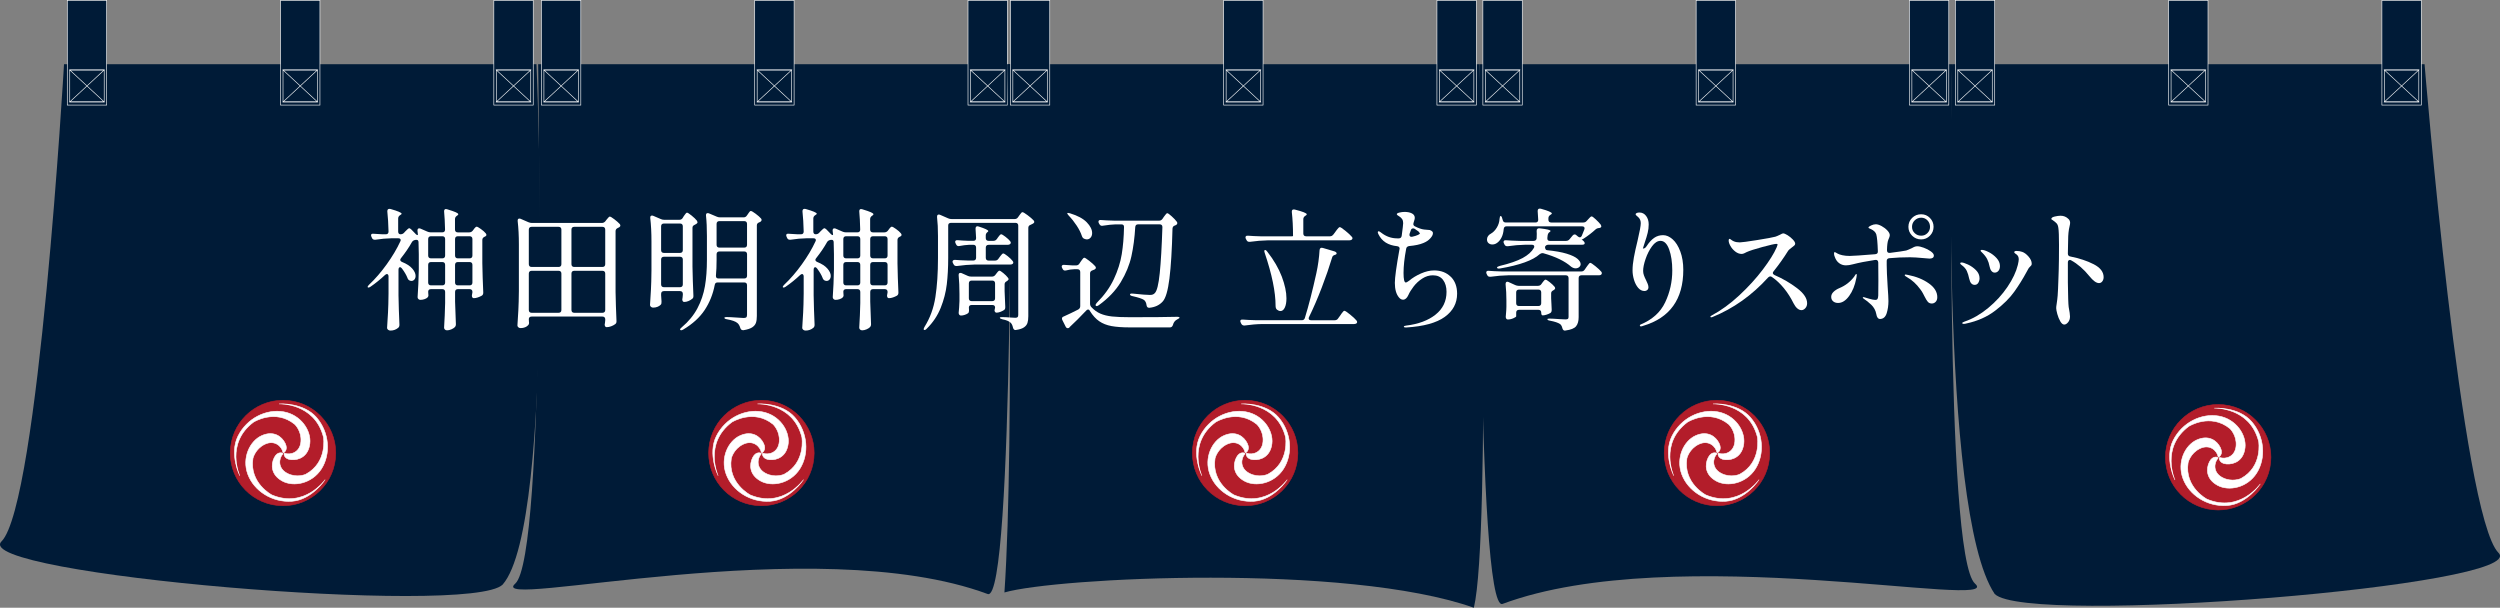 <?xml version="1.0" encoding="UTF-8"?>
<svg id="_レイヤー_2" data-name="レイヤー 2" xmlns="http://www.w3.org/2000/svg" viewBox="0 0 998.55 242.74">
  <rect x="0" y="0" width="998.55" height="242.74" fill="#808080" stroke="none"/>
  <defs>
    <style>
      .cls-1, .cls-2 {
        fill: #001b37;
      }

      .cls-3 {
        fill: #b31d2a;
        stroke: #b31d2a;
      }

      .cls-3, .cls-4 {
        stroke-width: .23px;
      }

      .cls-4, .cls-5 {
        fill: #fff;
      }

      .cls-4, .cls-2, .cls-6 {
        stroke: #fff;
      }

      .cls-2 {
        stroke-width: .24px;
      }

      .cls-6 {
        fill: none;
        stroke-width: .24px;
      }
    </style>
  </defs>
  <g id="_レイヤー_3" data-name="レイヤー 3">
    <g>
      <g>
        <path class="cls-1" d="M600.15,241.21c-10.62,3.95-9.17-215.58-9.17-215.58h188.72s-3.28,196.55,9.17,207.49c12.45,10.93-119.85-17.5-188.72,8.09Z"/>
        <g>
          <rect class="cls-2" x="762.66" y=".12" width="15.73" height="41.85"/>
          <rect class="cls-6" x="763.64" y="27.95" width="13.76" height="12.76"/>
          <polygon class="cls-6" points="777.4 40.71 763.64 40.71 777.4 27.95 763.64 27.95 777.4 40.71"/>
        </g>
        <g>
          <rect class="cls-2" x="592.29" y=".12" width="15.73" height="41.85"/>
          <rect class="cls-6" x="593.27" y="27.95" width="13.76" height="12.76"/>
          <polygon class="cls-6" points="593.27 40.71 607.03 40.71 593.27 27.95 607.03 27.95 593.27 40.71"/>
        </g>
        <g>
          <rect class="cls-2" x="677.47" y=".12" width="15.73" height="41.85"/>
          <rect class="cls-6" x="678.46" y="27.95" width="13.76" height="12.76"/>
          <polygon class="cls-6" points="692.22 40.71 678.46 40.71 692.22 27.95 678.46 27.95 692.22 40.71"/>
        </g>
      </g>
      <g>
        <path class="cls-1" d="M394.5,237.26c10.62,3.95,9.17-211.62,9.17-211.62h-188.72s3.28,196.55-9.17,207.49c-12.45,10.93,119.85-21.46,188.72,4.13Z"/>
        <g>
          <rect class="cls-2" x="216.26" y=".12" width="15.73" height="41.85"/>
          <rect class="cls-6" x="217.25" y="27.95" width="13.76" height="12.76"/>
          <polygon class="cls-6" points="217.25 40.71 231.01 40.71 217.25 27.95 231.01 27.95 217.25 40.71"/>
        </g>
        <g>
          <rect class="cls-2" x="386.64" y=".12" width="15.73" height="41.85"/>
          <rect class="cls-6" x="387.62" y="27.95" width="13.76" height="12.76"/>
          <polygon class="cls-6" points="401.38 40.71 387.62 40.71 401.38 27.95 387.62 27.95 401.38 40.71"/>
        </g>
        <g>
          <rect class="cls-2" x="301.45" y=".12" width="15.73" height="41.85"/>
          <rect class="cls-6" x="302.43" y="27.95" width="13.76" height="12.76"/>
          <polygon class="cls-6" points="302.43 40.71 316.19 40.71 302.43 27.95 316.19 27.95 302.43 40.71"/>
        </g>
      </g>
      <g>
        <path class="cls-1" d="M401.19,236.64c4.22-61.68,1.07-211,1.07-211h188.72s4.59,188.52-2.29,217.1c-50.69-17.91-166.99-12.05-187.5-6.1Z"/>
        <g>
          <rect class="cls-2" x="573.94" y=".12" width="15.73" height="41.85"/>
          <rect class="cls-6" x="574.93" y="27.95" width="13.76" height="12.76"/>
          <polygon class="cls-6" points="588.69 40.71 574.93 40.71 588.69 27.95 574.93 27.95 588.69 40.71"/>
        </g>
        <g>
          <rect class="cls-2" x="403.57" y=".12" width="15.73" height="41.85"/>
          <rect class="cls-6" x="404.55" y="27.95" width="13.76" height="12.76"/>
          <polygon class="cls-6" points="404.55 40.71 418.31 40.71 404.55 27.95 418.31 27.95 404.55 40.71"/>
        </g>
        <g>
          <rect class="cls-2" x="488.76" y=".12" width="15.73" height="41.85"/>
          <rect class="cls-6" x="489.74" y="27.95" width="13.76" height="12.76"/>
          <polygon class="cls-6" points="503.5 40.71 489.74 40.71 503.5 27.95 489.74 27.95 503.5 40.71"/>
        </g>
      </g>
      <g>
        <path class="cls-1" d="M796.73,237.26c-22.53-33.52-17.03-211.62-17.03-211.62h188.72s14.75,180.4,29.53,195.17c13.06,13.06-188.23,29.33-201.21,16.45Z"/>
        <g>
          <rect class="cls-2" x="951.38" y=".12" width="15.73" height="41.85"/>
          <rect class="cls-6" x="952.36" y="27.95" width="13.76" height="12.76"/>
          <polygon class="cls-6" points="966.12 40.71 952.36 40.71 966.12 27.95 952.36 27.95 966.12 40.71"/>
        </g>
        <g>
          <rect class="cls-2" x="781" y=".12" width="15.73" height="41.85"/>
          <rect class="cls-6" x="781.99" y="27.95" width="13.76" height="12.76"/>
          <polygon class="cls-6" points="781.99 40.71 795.75 40.71 781.99 27.95 795.75 27.95 781.99 40.71"/>
        </g>
        <g>
          <rect class="cls-2" x="866.19" y=".12" width="15.73" height="41.85"/>
          <rect class="cls-6" x="867.17" y="27.95" width="13.76" height="12.76"/>
          <polygon class="cls-6" points="880.93 40.71 867.17 40.71 880.93 27.95 867.17 27.95 880.93 40.71"/>
        </g>
      </g>
      <g>
        <path class="cls-1" d="M200.79,233.47c21.46-24.66,13.49-207.84,13.49-207.84H25.57S15.39,201.46.61,216.24c-13.06,13.06,187.2,30.13,200.18,17.24Z"/>
        <g>
          <rect class="cls-2" x="26.87" y=".12" width="15.73" height="41.85"/>
          <rect class="cls-6" x="27.86" y="27.95" width="13.76" height="12.76"/>
          <polygon class="cls-6" points="27.86 40.71 41.62 40.71 27.86 27.95 41.62 27.95 27.86 40.71"/>
        </g>
        <g>
          <rect class="cls-2" x="197.25" y=".12" width="15.73" height="41.85"/>
          <rect class="cls-6" x="198.23" y="27.95" width="13.76" height="12.76"/>
          <polygon class="cls-6" points="211.99 40.71 198.23 40.71 211.99 27.95 198.23 27.95 211.99 40.71"/>
        </g>
        <g>
          <rect class="cls-2" x="112.06" y=".12" width="15.73" height="41.85"/>
          <rect class="cls-6" x="113.04" y="27.95" width="13.76" height="12.76"/>
          <polygon class="cls-6" points="113.04 40.71 126.8 40.71 113.04 27.95 126.8 27.95 113.04 40.71"/>
        </g>
      </g>
      <g>
        <path class="cls-3" d="M499.51,159.99c11.57,1.21,19.98,11.57,18.77,23.13-1.21,11.57-11.56,19.98-23.13,18.77-11.57-1.2-19.98-11.56-18.77-23.13,1.21-11.57,11.57-19.98,23.13-18.77Z"/>
        <path class="cls-4" d="M497.71,181.04s-.21,2.33,2.9,2.58c3.11.25,6.86-1.36,7.44-6.51.57-5.15-3.59-11.4-10.48-12.63-6.89-1.23-14.65,2.55-18.23,9.71-3.58,7.16.71,15.82.71,15.82,0,0-5.9-12.92,5.52-21.43,0,0,8.65-5.44,16.41.88,0,0,2.86,2.64,2.48,6.98-.38,4.34-4.19,5.45-6.55,4.57"/>
        <path class="cls-4" d="M497.45,180.91s2.11-1.01.75-3.81c-1.36-2.8-4.66-5.22-9.38-3.1-4.73,2.12-8,8.88-5.56,15.44,2.44,6.56,9.63,11.33,17.62,10.78,7.98-.55,13.27-8.64,13.27-8.64,0,0-8.14,11.64-21.27,6.12,0,0-9.08-4.69-7.57-14.58,0,0,.82-3.8,4.75-5.68,3.93-1.88,6.83.85,7.26,3.33"/>
        <path class="cls-4" d="M497.32,181.06s-2.08-1.08-3.49,1.7c-1.42,2.78-1.36,6.86,3.18,9.36,4.54,2.5,11.9,1.03,15.67-4.87,3.76-5.9,3.23-14.51-2.02-20.55-5.25-6.04-14.89-5.38-14.89-5.38,0,0,14.2-.52,17.71,13.28,0,0,1.73,10.07-7.07,14.83,0,0-3.53,1.64-7.4-.37-3.87-2-3.44-5.95-1.72-7.8"/>
      </g>
      <g>
        <path class="cls-3" d="M687.97,159.99c11.57,1.21,19.98,11.57,18.77,23.13-1.21,11.57-11.56,19.98-23.13,18.77-11.57-1.2-19.98-11.56-18.77-23.13,1.21-11.57,11.57-19.98,23.13-18.77Z"/>
        <path class="cls-4" d="M686.18,181.04s-.21,2.33,2.9,2.58c3.11.25,6.86-1.36,7.44-6.51.57-5.15-3.59-11.4-10.48-12.63-6.89-1.23-14.65,2.55-18.23,9.71-3.58,7.16.71,15.82.71,15.82,0,0-5.9-12.92,5.52-21.43,0,0,8.65-5.44,16.41.88,0,0,2.86,2.64,2.48,6.98-.38,4.34-4.19,5.45-6.55,4.57"/>
        <path class="cls-4" d="M685.91,180.91s2.11-1.01.75-3.81c-1.36-2.8-4.66-5.22-9.38-3.1-4.73,2.12-8,8.88-5.56,15.44,2.44,6.56,9.63,11.33,17.62,10.78,7.98-.55,13.27-8.64,13.27-8.64,0,0-8.14,11.64-21.27,6.12,0,0-9.08-4.69-7.57-14.58,0,0,.82-3.8,4.75-5.68,3.93-1.88,6.83.85,7.26,3.33"/>
        <path class="cls-4" d="M685.79,181.06s-2.08-1.08-3.49,1.7c-1.42,2.78-1.36,6.86,3.18,9.36,4.54,2.5,11.9,1.03,15.67-4.87,3.76-5.9,3.23-14.51-2.02-20.55-5.25-6.04-14.89-5.38-14.89-5.38,0,0,14.2-.52,17.71,13.28,0,0,1.73,10.07-7.07,14.83,0,0-3.53,1.64-7.4-.37-3.87-2-3.44-5.95-1.72-7.8"/>
      </g>
      <g>
        <path class="cls-3" d="M888.17,161.68c11.57,1.21,19.98,11.57,18.77,23.13-1.21,11.57-11.56,19.98-23.13,18.77-11.57-1.2-19.98-11.56-18.77-23.13,1.21-11.57,11.57-19.98,23.13-18.77Z"/>
        <path class="cls-4" d="M886.38,182.74s-.21,2.33,2.9,2.58c3.11.25,6.86-1.36,7.44-6.51.57-5.15-3.59-11.4-10.48-12.63-6.89-1.23-14.65,2.55-18.23,9.71-3.58,7.16.71,15.82.71,15.82,0,0-5.9-12.92,5.52-21.43,0,0,8.65-5.44,16.41.88,0,0,2.86,2.64,2.48,6.98-.38,4.34-4.19,5.45-6.55,4.57"/>
        <path class="cls-4" d="M886.11,182.61s2.11-1.01.75-3.81c-1.36-2.8-4.66-5.22-9.38-3.1-4.73,2.12-8,8.88-5.56,15.44,2.44,6.56,9.63,11.33,17.62,10.78,7.98-.55,13.27-8.64,13.27-8.64,0,0-8.14,11.64-21.27,6.12,0,0-9.08-4.69-7.57-14.58,0,0,.82-3.8,4.75-5.68,3.93-1.88,6.83.85,7.26,3.33"/>
        <path class="cls-4" d="M885.99,182.76s-2.08-1.08-3.49,1.7c-1.42,2.78-1.36,6.86,3.18,9.36,4.54,2.5,11.9,1.03,15.67-4.87,3.76-5.9,3.23-14.51-2.02-20.55-5.25-6.04-14.89-5.38-14.89-5.38,0,0,14.2-.52,17.71,13.28,0,0,1.73,10.07-7.07,14.83,0,0-3.53,1.64-7.4-.37-3.87-2-3.44-5.95-1.72-7.8"/>
      </g>
      <g>
        <path class="cls-3" d="M306.3,159.99c11.57,1.21,19.98,11.57,18.77,23.13-1.21,11.57-11.56,19.98-23.13,18.77-11.57-1.2-19.98-11.56-18.77-23.13,1.21-11.57,11.57-19.98,23.13-18.77Z"/>
        <path class="cls-4" d="M304.5,181.04s-.21,2.33,2.9,2.58c3.11.25,6.86-1.36,7.44-6.51.57-5.15-3.59-11.4-10.48-12.63-6.89-1.23-14.65,2.55-18.23,9.71-3.58,7.16.71,15.82.71,15.82,0,0-5.9-12.92,5.52-21.43,0,0,8.65-5.44,16.41.88,0,0,2.86,2.64,2.48,6.98-.38,4.34-4.19,5.45-6.55,4.57"/>
        <path class="cls-4" d="M304.24,180.91s2.11-1.01.75-3.81c-1.36-2.8-4.66-5.22-9.38-3.1-4.73,2.12-8,8.88-5.56,15.44,2.44,6.56,9.63,11.33,17.62,10.78,7.98-.55,13.27-8.64,13.27-8.64,0,0-8.14,11.64-21.27,6.12,0,0-9.08-4.69-7.57-14.58,0,0,.82-3.8,4.75-5.68,3.93-1.88,6.83.85,7.26,3.33"/>
        <path class="cls-4" d="M304.12,181.06s-2.08-1.08-3.49,1.7c-1.42,2.78-1.36,6.86,3.18,9.36,4.54,2.5,11.9,1.03,15.67-4.87,3.76-5.9,3.23-14.51-2.02-20.55-5.25-6.04-14.89-5.38-14.89-5.38,0,0,14.2-.52,17.71,13.28,0,0,1.73,10.07-7.07,14.83,0,0-3.53,1.64-7.4-.37-3.87-2-3.44-5.95-1.72-7.8"/>
      </g>
      <g>
        <path class="cls-3" d="M115.22,159.99c11.57,1.21,19.98,11.57,18.77,23.13-1.21,11.57-11.56,19.98-23.13,18.77-11.57-1.2-19.98-11.56-18.77-23.13,1.21-11.57,11.57-19.98,23.13-18.77Z"/>
        <path class="cls-4" d="M113.43,181.04s-.21,2.33,2.9,2.58c3.11.25,6.86-1.36,7.44-6.51.57-5.15-3.59-11.4-10.48-12.63-6.89-1.23-14.65,2.55-18.23,9.71-3.58,7.16.71,15.82.71,15.82,0,0-5.9-12.92,5.52-21.43,0,0,8.65-5.44,16.41.88,0,0,2.86,2.64,2.48,6.98-.38,4.34-4.19,5.45-6.55,4.57"/>
        <path class="cls-4" d="M113.17,180.91s2.11-1.01.75-3.81c-1.36-2.8-4.66-5.22-9.38-3.1-4.73,2.12-8,8.88-5.56,15.44,2.44,6.56,9.63,11.33,17.62,10.78,7.98-.55,13.27-8.64,13.27-8.64,0,0-8.14,11.64-21.27,6.12,0,0-9.08-4.69-7.57-14.58,0,0,.82-3.8,4.75-5.68,3.93-1.88,6.83.85,7.26,3.33"/>
        <path class="cls-4" d="M113.04,181.06s-2.08-1.08-3.49,1.7c-1.42,2.78-1.36,6.86,3.18,9.36,4.54,2.5,11.9,1.03,15.67-4.87,3.76-5.9,3.23-14.51-2.02-20.55-5.25-6.04-14.89-5.38-14.89-5.38,0,0,14.2-.52,17.71,13.28,0,0,1.73,10.07-7.07,14.83,0,0-3.53,1.64-7.4-.37-3.87-2-3.44-5.95-1.72-7.8"/>
      </g>
      <g>
        <path class="cls-5" d="M194.29,93.77c0,.28-.16.51-.48.69-.04.04-.08.05-.13.05s-.1.02-.13.05c-.6.28-.9.71-.9,1.27v9.31c.07,3.88.19,7.74.37,11.58v.21c0,.53-.19.92-.58,1.16-.49.28-1.02.52-1.59.71-.56.19-1.08.29-1.53.29h-.21c-.42-.11-.63-.46-.63-1.06.07-.28.11-.49.11-.63l.11-.69v-.11c0-.35-.1-.62-.29-.82-.19-.19-.47-.29-.82-.29h-4.71c-.35,0-.63.1-.82.29s-.29.47-.29.82v3.86c.11,3.99.21,6.95.32,8.89v.32c0,.39-.14.72-.42,1-.35.35-.83.65-1.43.9-.6.25-1.16.37-1.69.37-.35,0-.63-.11-.85-.32-.21-.21-.32-.46-.32-.74.21-3.28.35-6.58.42-9.89v-4.39c0-.35-.1-.62-.29-.82-.19-.19-.47-.29-.82-.29h-4.55c-.35,0-.63.09-.82.26-.19.18-.29.42-.29.74.03.28.05.6.05.95l.05.53c0,.32-.12.6-.37.85-.28.28-.7.51-1.24.69-.55.18-1.08.26-1.61.26-.32,0-.58-.11-.79-.32-.21-.21-.32-.46-.32-.74.25-3.35.4-7.05.48-11.11v-6.08c0-1.06-.04-2.68-.11-4.87-.04-.67-.41-.95-1.11-.85l-.26.05c-.56.11-.99.39-1.27.85-1.16,2.08-2.61,4.21-4.34,6.4-.21.25-.32.48-.32.69,0,.35.25.63.74.85,1.83.74,3.19,1.62,4.07,2.65.88,1.02,1.32,1.99,1.32,2.91,0,.6-.16,1.08-.48,1.45s-.71.56-1.16.56c-.21,0-.46-.05-.74-.16-.42-.18-.72-.55-.9-1.11-.42-1.09-1.15-2.33-2.17-3.7-.28-.35-.53-.53-.74-.53-.18,0-.33.09-.45.26-.12.18-.19.42-.19.74v10.21c.07,3.84.19,7.72.37,11.64v.26c0,.46-.16.83-.48,1.11-.88.74-1.92,1.11-3.12,1.11-.35,0-.66-.11-.93-.32-.26-.21-.4-.46-.4-.74.14-2.08.26-4.1.37-6.06s.18-4.52.21-7.7v-6.82c0-.28-.06-.51-.19-.69-.12-.18-.27-.26-.45-.26s-.42.12-.74.37c-1.87,1.76-3.81,3.33-5.82,4.71-.53.35-.9.42-1.11.21-.04-.04-.05-.09-.05-.16,0-.18.21-.48.63-.9,2.43-2.29,4.77-5,7.01-8.12,2.24-3.12,4.05-6.16,5.42-9.12.11-.21.16-.39.16-.53,0-.49-.34-.74-1-.74h-2.64c-2.05.04-4.2.23-6.45.58h-.32c-.49,0-.85-.23-1.06-.69l-.21-.48c-.11-.21-.16-.42-.16-.63,0-.46.33-.65,1-.58.78.07,1.97.14,3.6.21h1.27c.74,0,1.11-.37,1.11-1.11-.07-3-.23-5.66-.48-7.99v-.11c0-.63.28-.95.85-.95.18,0,.32.02.42.05,2.96.85,4.44,1.48,4.44,1.9,0,.14-.16.3-.48.48l-.16.11c-.49.32-.74.76-.74,1.32v5.18c0,.35.08.63.24.82.16.19.38.29.66.29h.05c.56,0,1.02-.19,1.38-.58l.58-.63c.18-.14.42-.38.74-.71.32-.33.58-.5.79-.5.32,0,1.06.65,2.22,1.96.32.39.6.63.85.74.25.11.37.02.37-.26,0-.07-.05-.53-.16-1.38v-.21c0-.53.23-.79.69-.79.21,0,.39.04.53.11l2.65,1.16c.46.21.92.32,1.38.32h4.65c.74,0,1.11-.37,1.11-1.11-.07-2.96-.19-5.34-.37-7.14v-.21c0-.56.25-.85.74-.85.07,0,.25.04.53.11,1.62.5,2.76.89,3.41,1.19.65.3.98.56.98.77,0,.18-.14.35-.42.53l-.16.11c-.49.32-.74.76-.74,1.32v4.18c0,.35.1.63.29.82.19.19.47.29.82.29h4.55c.56,0,1.02-.21,1.38-.63l.37-.48c.07-.11.19-.27.37-.5.18-.23.33-.4.48-.5.14-.11.28-.16.42-.16.25,0,.8.31,1.67.93.86.62,1.51,1.19,1.93,1.72.18.25.26.44.26.58ZM171.31,102.9c.19.19.47.29.82.29h4.55c.35,0,.63-.1.82-.29s.29-.47.29-.82v-6.61c0-.35-.1-.63-.29-.82s-.47-.29-.82-.29h-4.55c-.35,0-.63.1-.82.29-.19.19-.29.47-.29.82v6.61c0,.35.1.63.29.82ZM171.31,113.69c.19.19.47.29.82.29h4.55c.35,0,.63-.1.82-.29.19-.19.29-.47.29-.82v-7.09c0-.35-.1-.63-.29-.82-.19-.19-.47-.29-.82-.29h-4.55c-.35,0-.63.1-.82.29s-.29.47-.29.82v7.09c0,.35.1.63.29.82ZM182.05,102.9c.19.19.47.29.82.29h4.71c.35,0,.63-.1.82-.29s.29-.47.29-.82v-6.61c0-.35-.1-.63-.29-.82s-.47-.29-.82-.29h-4.71c-.35,0-.63.1-.82.29-.19.19-.29.47-.29.82v6.61c0,.35.1.63.29.82ZM182.05,113.69c.19.19.47.29.82.29h4.71c.35,0,.63-.1.82-.29.19-.19.29-.47.29-.82v-7.09c0-.35-.1-.63-.29-.82-.19-.19-.47-.29-.82-.29h-4.71c-.35,0-.63.1-.82.29s-.29.47-.29.82v7.09c0,.35.1.63.29.82Z"/>
        <path class="cls-5" d="M211.51,126.72c-.19.18-.29.42-.29.74.03.28.05.62.05,1l.05.53c0,.35-.11.63-.32.85-.28.35-.7.64-1.24.87-.55.23-1.16.34-1.82.34-.35,0-.65-.11-.9-.32-.25-.21-.37-.46-.37-.74.14-2.08.26-4.1.37-6.06s.18-4.52.21-7.7v-18.62c0-3.42-.16-6.52-.48-9.31v-.21c0-.53.23-.79.69-.79.21,0,.39.04.53.11l3.02,1.32c.49.21.95.32,1.38.32h27.98c.56,0,1.02-.21,1.38-.63l.48-.63c.11-.11.26-.28.45-.53.19-.25.36-.43.5-.56.14-.12.28-.19.42-.19.25,0,.85.36,1.8,1.08s1.67,1.37,2.17,1.93c.14.18.21.37.21.58,0,.25-.16.48-.48.69l-.53.26c-.6.28-.9.71-.9,1.27v24.23c.07,3.84.19,7.72.37,11.64v.21c0,.49-.19.86-.58,1.11-.42.32-.94.59-1.56.82-.62.23-1.21.34-1.77.34h-.16c-.21-.04-.37-.16-.48-.37-.11-.21-.16-.44-.16-.69.07-.28.11-.49.11-.63,0-.04.03-.41.11-1.11v-.32c0-.35-.1-.63-.29-.82-.19-.19-.47-.29-.82-.29h-28.3c-.35,0-.63.09-.82.26ZM223.94,106.34c.19-.19.29-.47.29-.82v-13.81c0-.35-.1-.62-.29-.82-.19-.19-.47-.29-.82-.29h-10.79c-.35,0-.63.1-.82.29s-.29.47-.29.82v13.81c0,.35.1.63.29.82.19.19.47.29.82.29h10.79c.35,0,.63-.1.82-.29ZM223.94,108.45c-.19-.19-.47-.29-.82-.29h-10.79c-.35,0-.63.1-.82.29s-.29.47-.29.82v14.55c0,.35.1.63.29.82.19.19.47.29.82.29h10.79c.35,0,.63-.1.82-.29.19-.19.29-.47.29-.82v-14.55c0-.35-.1-.63-.29-.82ZM241.45,106.34c.19-.19.29-.47.29-.82v-13.81c0-.35-.1-.62-.29-.82-.19-.19-.47-.29-.82-.29h-11.27c-.35,0-.63.1-.82.29s-.29.47-.29.82v13.81c0,.35.1.63.29.82.19.19.47.29.82.29h11.27c.35,0,.63-.1.82-.29ZM228.54,108.45c-.19.19-.29.47-.29.82v14.55c0,.35.1.63.29.82.19.19.47.29.82.29h11.27c.35,0,.63-.1.82-.29.19-.19.29-.47.29-.82v-14.55c0-.35-.1-.63-.29-.82-.19-.19-.47-.29-.82-.29h-11.27c-.35,0-.63.1-.82.29Z"/>
        <path class="cls-5" d="M272.68,87.05l.42-.69c.14-.18.28-.37.42-.58.14-.21.29-.41.45-.58.16-.18.31-.26.45-.26.25,0,.85.38,1.8,1.14.95.76,1.67,1.46,2.17,2.09.14.28.21.48.21.58,0,.25-.16.48-.48.69l-.58.32c-.32.14-.56.3-.71.48-.16.18-.24.42-.24.74v15.45c.07,3.84.19,7.72.37,11.64v.26c0,.49-.18.85-.53,1.06-.42.35-.92.64-1.48.87-.56.23-1.09.34-1.59.34h-.21c-.42-.11-.63-.46-.63-1.06.07-.28.11-.49.11-.63,0-.07.03-.46.11-1.16v-.37c0-.35-.1-.63-.29-.82-.19-.19-.47-.29-.82-.29h-6.45c-.35,0-.63.1-.82.29s-.29.47-.29.82v.63l.16,2.38c0,.32-.02.58-.05.79-.04.21-.14.41-.32.58-.32.32-.73.58-1.24.79-.51.21-1.1.32-1.77.32-.32,0-.6-.11-.85-.32-.25-.21-.37-.46-.37-.74.14-2.08.26-4.1.37-6.06.11-1.96.18-4.52.21-7.7v-11.64c0-3.46-.16-6.56-.48-9.31v-.21c0-.53.23-.79.69-.79.21,0,.39.04.53.11l3.07,1.32c.39.18.83.26,1.32.26h6.03c.56,0,1-.25,1.32-.74ZM272.44,100.73c.19-.19.29-.47.29-.82v-9.52c0-.35-.1-.62-.29-.82-.19-.19-.47-.29-.82-.29h-6.45c-.35,0-.63.1-.82.29s-.29.47-.29.82v9.52c0,.35.1.63.29.82.19.19.47.29.82.29h6.45c.35,0,.63-.1.82-.29ZM264.35,102.84c-.19.19-.29.47-.29.82v9.94c0,.35.1.63.29.82.19.19.47.29.82.29h6.45c.35,0,.63-.1.82-.29.19-.19.29-.47.29-.82v-9.94c0-.35-.1-.62-.29-.82-.19-.19-.47-.29-.82-.29h-6.45c-.35,0-.63.1-.82.29ZM298.09,113.1c-.19-.19-.47-.29-.82-.29h-10.63c-.67,0-1.06.33-1.16,1-.71,3.7-2.05,7.04-4.02,10.02-1.98,2.98-4.83,5.58-8.57,7.8-.56.32-.95.37-1.16.16-.07-.07-.11-.14-.11-.21,0-.18.23-.46.69-.85,2.71-2.29,4.8-4.83,6.27-7.62,1.46-2.79,2.46-5.72,2.99-8.81.53-3.08.79-6.6.79-10.55v-9.47c0-3.17-.12-5.89-.37-8.15v-.21c0-.53.23-.79.69-.79.21,0,.39.04.53.11l3.12,1.32c.39.18.83.26,1.32.26h9.36c.56,0,1-.25,1.32-.74l.37-.53c.11-.14.24-.33.4-.58.16-.25.3-.42.42-.53.12-.11.26-.16.4-.16.28,0,.91.36,1.88,1.08.97.72,1.7,1.37,2.19,1.93.14.18.21.37.21.58,0,.25-.14.48-.42.69l-.53.26c-.63.21-.95.62-.95,1.22v36.18c0,1.13-.12,2.04-.37,2.75-.25.7-.75,1.3-1.51,1.8-.76.49-1.9.86-3.41,1.11h-.26c-.53,0-.88-.3-1.06-.9-.28-.92-.67-1.57-1.16-1.96-.74-.63-2.12-1.13-4.13-1.48-.71-.11-1.06-.3-1.06-.58,0-.21.28-.32.85-.32.85,0,2.26.07,4.23.21,1.16.11,2.03.16,2.59.16.53,0,.89-.09,1.08-.26.19-.18.29-.51.29-1v-11.85c0-.35-.1-.63-.29-.82ZM286.51,100.73c-.19.19-.29.47-.29.82v2.17c0,2.47-.09,4.58-.26,6.35v.16c0,.67.35,1,1.06,1h10.26c.35,0,.63-.1.82-.29.19-.19.29-.47.29-.82v-8.57c0-.35-.1-.63-.29-.82-.19-.19-.47-.29-.82-.29h-9.94c-.35,0-.63.1-.82.29ZM298.09,98.61c.19-.19.29-.47.29-.82v-8.36c0-.35-.1-.62-.29-.82-.19-.19-.47-.29-.82-.29h-9.94c-.35,0-.63.1-.82.29-.19.19-.29.47-.29.82v8.36c0,.35.1.63.29.82.19.19.47.29.82.29h9.94c.35,0,.63-.1.82-.29Z"/>
        <path class="cls-5" d="M360.11,93.77c0,.28-.16.51-.48.69-.04.04-.08.05-.13.05s-.1.02-.13.05c-.6.28-.9.71-.9,1.27v9.31c.07,3.88.19,7.74.37,11.58v.21c0,.53-.19.92-.58,1.16-.49.28-1.02.52-1.59.71-.56.19-1.08.29-1.53.29h-.21c-.42-.11-.63-.46-.63-1.06.07-.28.11-.49.11-.63l.11-.69v-.11c0-.35-.1-.62-.29-.82-.19-.19-.47-.29-.82-.29h-4.71c-.35,0-.63.1-.82.29s-.29.47-.29.82v3.86c.11,3.99.21,6.95.32,8.89v.32c0,.39-.14.72-.42,1-.35.35-.83.65-1.43.9-.6.25-1.16.37-1.69.37-.35,0-.63-.11-.85-.32-.21-.21-.32-.46-.32-.74.21-3.28.35-6.58.42-9.89v-4.39c0-.35-.1-.62-.29-.82-.19-.19-.47-.29-.82-.29h-4.55c-.35,0-.63.09-.82.26-.19.18-.29.42-.29.74.03.28.05.6.05.95l.05.53c0,.32-.12.6-.37.85-.28.28-.7.51-1.24.69-.55.18-1.08.26-1.61.26-.32,0-.58-.11-.79-.32-.21-.21-.32-.46-.32-.74.25-3.35.4-7.05.48-11.11v-6.08c0-1.06-.04-2.68-.11-4.87-.04-.67-.41-.95-1.11-.85l-.26.05c-.56.11-.99.39-1.27.85-1.16,2.08-2.61,4.21-4.34,6.4-.21.25-.32.48-.32.69,0,.35.25.63.74.85,1.83.74,3.19,1.62,4.07,2.65.88,1.02,1.32,1.99,1.32,2.91,0,.6-.16,1.08-.48,1.45s-.71.56-1.16.56c-.21,0-.46-.05-.74-.16-.42-.18-.72-.55-.9-1.11-.42-1.09-1.15-2.33-2.17-3.7-.28-.35-.53-.53-.74-.53-.18,0-.33.09-.45.26-.12.18-.19.42-.19.74v10.21c.07,3.84.19,7.72.37,11.64v.26c0,.46-.16.83-.48,1.11-.88.74-1.92,1.11-3.12,1.11-.35,0-.66-.11-.93-.32-.26-.21-.4-.46-.4-.74.14-2.08.26-4.1.37-6.06s.18-4.52.21-7.7v-6.82c0-.28-.06-.51-.19-.69-.12-.18-.27-.26-.45-.26s-.42.12-.74.37c-1.87,1.76-3.81,3.33-5.82,4.71-.53.35-.9.42-1.11.21-.04-.04-.05-.09-.05-.16,0-.18.21-.48.63-.9,2.43-2.29,4.77-5,7.01-8.12,2.24-3.12,4.05-6.16,5.42-9.12.11-.21.16-.39.16-.53,0-.49-.34-.74-1-.74h-2.64c-2.05.04-4.2.23-6.45.58h-.32c-.49,0-.85-.23-1.06-.69l-.21-.48c-.11-.21-.16-.42-.16-.63,0-.46.33-.65,1-.58.78.07,1.97.14,3.6.21h1.27c.74,0,1.11-.37,1.11-1.11-.07-3-.23-5.66-.48-7.99v-.11c0-.63.28-.95.85-.95.18,0,.32.02.42.05,2.96.85,4.44,1.48,4.44,1.9,0,.14-.16.3-.48.48l-.16.11c-.49.32-.74.76-.74,1.32v5.18c0,.35.08.63.24.82.16.19.38.29.66.29h.05c.56,0,1.02-.19,1.38-.58l.58-.63c.18-.14.42-.38.74-.71.32-.33.58-.5.79-.5.32,0,1.06.65,2.22,1.96.32.39.6.63.85.74.25.11.37.02.37-.26,0-.07-.05-.53-.16-1.38v-.21c0-.53.23-.79.69-.79.21,0,.39.04.53.11l2.65,1.16c.46.21.92.32,1.38.32h4.65c.74,0,1.11-.37,1.11-1.11-.07-2.96-.19-5.34-.37-7.14v-.21c0-.56.25-.85.74-.85.07,0,.25.04.53.11,1.62.5,2.76.89,3.41,1.19.65.3.98.56.98.77,0,.18-.14.35-.42.53l-.16.11c-.49.32-.74.76-.74,1.32v4.18c0,.35.1.63.29.82.19.19.47.29.82.29h4.55c.56,0,1.02-.21,1.38-.63l.37-.48c.07-.11.19-.27.37-.5.18-.23.33-.4.48-.5.14-.11.28-.16.42-.16.25,0,.8.31,1.67.93.86.62,1.51,1.19,1.93,1.72.18.25.26.44.26.58ZM337.13,102.9c.19.19.47.29.82.29h4.55c.35,0,.63-.1.82-.29s.29-.47.29-.82v-6.61c0-.35-.1-.63-.29-.82s-.47-.29-.82-.29h-4.55c-.35,0-.63.1-.82.29-.19.19-.29.47-.29.82v6.61c0,.35.1.63.29.82ZM337.13,113.69c.19.19.47.29.82.29h4.55c.35,0,.63-.1.82-.29.19-.19.29-.47.29-.82v-7.09c0-.35-.1-.63-.29-.82-.19-.19-.47-.29-.82-.29h-4.55c-.35,0-.63.1-.82.29s-.29.47-.29.82v7.09c0,.35.1.63.29.82ZM347.87,102.9c.19.19.47.29.82.29h4.71c.35,0,.63-.1.82-.29s.29-.47.29-.82v-6.61c0-.35-.1-.63-.29-.82s-.47-.29-.82-.29h-4.71c-.35,0-.63.1-.82.29-.19.19-.29.47-.29.82v6.61c0,.35.1.63.29.82ZM347.87,113.69c.19.19.47.29.82.29h4.71c.35,0,.63-.1.82-.29.19-.19.29-.47.29-.82v-7.09c0-.35-.1-.63-.29-.82-.19-.19-.47-.29-.82-.29h-4.71c-.35,0-.63.1-.82.29s-.29.47-.29.82v7.09c0,.35.1.63.29.82Z"/>
        <path class="cls-5" d="M379.02,89.25c-.19.19-.29.47-.29.82v12.96c0,3.84-.19,7.34-.56,10.5-.37,3.16-1.18,6.29-2.43,9.42-1.25,3.12-3.11,5.9-5.58,8.33-.21.25-.42.4-.63.48-.21.07-.37.07-.48,0-.07-.07-.11-.18-.11-.32,0-.18.11-.46.32-.85,2.22-3.56,3.68-7.54,4.36-11.95s1.03-9.59,1.03-15.55v-8.83c0-2.89-.12-5.39-.37-7.51v-.21c0-.56.23-.85.69-.85.21,0,.39.04.53.11l3.28,1.43c.39.18.83.26,1.32.26h25.18c.56,0,1-.23,1.32-.69l.48-.69c.11-.14.26-.34.45-.61.19-.26.35-.46.48-.58s.26-.18.4-.18c.28,0,.95.4,2.01,1.19,1.06.79,1.87,1.49,2.43,2.09.18.25.26.44.26.58,0,.28-.16.51-.48.69l-.95.48c-.63.21-.95.62-.95,1.22v35.28c0,1.13-.12,2.04-.34,2.72-.23.69-.69,1.27-1.38,1.75-.69.48-1.72.82-3.09,1.03l-.32.05c-.49,0-.83-.33-1-1-.18-.85-.48-1.48-.9-1.9-.67-.63-1.76-1.09-3.28-1.38-.71-.18-1.06-.39-1.06-.63,0-.18.26-.26.79-.26.6,0,1.2.02,1.8.05.6.04,1.13.07,1.59.11l1.96.11c.46,0,.78-.09.95-.26.18-.18.26-.48.26-.9v-35.65c0-.35-.1-.62-.29-.82-.19-.19-.47-.29-.82-.29h-25.76c-.35,0-.63.1-.82.29ZM398.14,95.52l.42-.63c.14-.18.34-.44.61-.79.26-.35.5-.53.71-.53.28,0,.85.33,1.69.98.85.65,1.48,1.24,1.9,1.77.18.25.26.46.26.63,0,.21-.11.41-.32.58-.28.18-.62.26-1,.26h-7.56c-.35,0-.63.1-.82.29s-.29.47-.29.82v4.07c0,.35.1.63.29.82.19.19.47.29.82.29h2.59c.56,0,1-.23,1.32-.69l.53-.74c.14-.18.29-.37.45-.58.16-.21.33-.4.5-.58.18-.18.33-.26.48-.26.28,0,.87.36,1.77,1.08.9.72,1.56,1.37,1.98,1.93.18.25.26.44.26.58,0,.21-.09.41-.26.58-.25.18-.56.26-.95.26h-14.28c-2.15.04-4.48.23-6.98.58h-.32c-.49,0-.85-.23-1.06-.69l-.26-.48c-.11-.21-.16-.41-.16-.58,0-.21.1-.39.29-.53.19-.14.45-.19.77-.16,1.16.11,2.89.19,5.18.26h2.06c.35,0,.63-.1.82-.29.19-.19.29-.47.29-.82v-4.07c0-.35-.1-.63-.29-.82-.19-.19-.47-.29-.82-.29h-1.59c-1.34.07-2.65.23-3.91.48-.11.04-.23.05-.37.05-.46,0-.79-.23-1-.69l-.21-.42c-.11-.21-.16-.42-.16-.63s.09-.38.26-.5c.18-.12.42-.17.74-.13.99.11,2.47.19,4.44.26h1.8c.74,0,1.11-.37,1.11-1.11-.07-1.69-.14-2.91-.21-3.65v-.11c0-.63.26-.95.79-.95l.48.11c2.54.81,3.81,1.41,3.81,1.8,0,.18-.11.32-.32.42-.46.35-.69.79-.69,1.32v1.06c0,.35.1.63.29.82.19.19.47.29.82.29h1.96c.56,0,1-.23,1.32-.69ZM397.56,109.8l.37-.48c.11-.14.29-.38.56-.71.26-.33.5-.5.71-.5.25,0,.77.33,1.56.98.79.65,1.4,1.26,1.83,1.83.18.25.26.42.26.53,0,.25-.18.49-.53.74l-.16.11c-.6.28-.9.69-.9,1.22v2.75c.11,2.79.19,4.87.26,6.24v.26c0,.49-.16.85-.48,1.06-.42.28-.92.53-1.48.74-.56.21-1.08.32-1.53.32-.28,0-.49-.12-.63-.37-.11-.21-.16-.39-.16-.53s.03-.35.11-.63c0,.04.03-.12.11-.48,0-.71-.37-1.06-1.11-1.06h-8.25c-.35,0-.63.09-.82.26-.19.18-.29.42-.29.74.03.28.05.6.05.95v.42c0,.42-.14.74-.42.95-.35.25-.79.46-1.3.63-.51.18-1.01.26-1.51.26-.28,0-.5-.11-.66-.32-.16-.21-.24-.46-.24-.74.14-1.23.25-2.8.32-4.71v-2.91c0-2.68-.11-5.13-.32-7.35v-.21c0-.53.23-.79.69-.79.21,0,.39.04.53.11l2.49,1.11c.39.18.85.26,1.38.26h8.2c.56,0,1.02-.23,1.38-.69ZM387.27,112.36c-.19.19-.29.47-.29.82v5.98c0,.35.1.63.29.82.19.19.47.29.82.29h8.25c.35,0,.63-.1.82-.29s.29-.47.29-.82v-5.98c0-.35-.1-.63-.29-.82-.19-.19-.47-.29-.82-.29h-8.25c-.35,0-.63.1-.82.29Z"/>
        <path class="cls-5" d="M431.15,105.25l.53-.79c.14-.18.29-.39.45-.63.16-.25.33-.46.5-.63s.33-.26.48-.26c.25,0,.89.41,1.93,1.22,1.04.81,1.84,1.53,2.41,2.17.18.25.26.46.26.63,0,.25-.18.48-.53.69l-.79.32c-.67.21-1,.62-1,1.22v12.11c0,.53.18.99.53,1.38,1.09,1.16,2.29,2.03,3.6,2.59,1.3.56,2.86.94,4.65,1.14,1.8.19,4.2.29,7.19.29,8.5,0,14.72-.05,18.67-.16h.26c.25,0,.45.04.61.11.16.07.24.14.24.21,0,.11-.09.21-.26.32-.18.11-.39.23-.63.37-.92.46-1.5,1.2-1.75,2.22-.21.67-.62,1-1.22,1h-15.87c-3.07,0-5.55-.18-7.46-.53-1.9-.35-3.54-1-4.89-1.93-1.36-.93-2.6-2.3-3.73-4.1-.18-.39-.42-.58-.74-.58-.25,0-.49.14-.74.42-2.54,2.68-4.6,4.74-6.19,6.19-.39.35-.58.56-.58.63v.05c-.21.11-.42.16-.63.16-.32,0-.56-.16-.74-.48l-1.38-2.75c-.11-.21-.16-.41-.16-.58,0-.42.23-.71.69-.85,1.97-.88,3.91-1.82,5.82-2.8.53-.32.79-.76.79-1.32v-13.65c0-.35-.1-.63-.29-.82-.19-.19-.47-.29-.82-.29h-1.32c-1.09.04-2.17.19-3.23.48-.11.04-.25.05-.42.05-.46,0-.79-.25-1-.74l-.16-.32c-.11-.21-.16-.41-.16-.58,0-.21.09-.38.26-.5.18-.12.44-.17.79-.13.71.07,1.8.14,3.28.21h1.43c.56,0,1-.25,1.32-.74ZM426.28,85.2c0-.11.11-.16.32-.16.14,0,.4.05.79.16,3.03.92,5.26,2.12,6.69,3.6,1.43,1.48,2.14,2.91,2.14,4.29,0,.74-.2,1.35-.61,1.82-.41.48-.91.71-1.51.71-.28,0-.63-.09-1.06-.26-.42-.18-.72-.53-.9-1.06-.42-1.3-1.12-2.7-2.09-4.18-.97-1.48-2.02-2.8-3.15-3.97-.42-.49-.63-.81-.63-.95ZM464.31,87.43l.53-.79c.14-.18.31-.4.5-.66.19-.26.36-.47.5-.61s.28-.21.42-.21c.25,0,.82.41,1.72,1.22.9.81,1.6,1.55,2.09,2.22.11.14.16.32.16.53,0,.32-.16.56-.48.74l-.37.16c-.35.11-.61.26-.77.45s-.26.47-.29.82c-.21,8.46-.62,15.11-1.22,19.94-.6,4.83-1.5,7.9-2.7,9.2-1.31,1.45-3.07,2.27-5.29,2.49h-.16c-.56,0-.9-.35-1-1.06-.11-.92-.44-1.6-1-2.06-.71-.49-2.24-1-4.6-1.53-.67-.14-1.01-.37-1.01-.69,0-.28.39-.39,1.16-.32,3.31.35,5.57.53,6.77.53.49,0,.88-.05,1.16-.16.28-.11.55-.28.79-.53.88-.81,1.55-3.47,2.01-7.99.46-4.51.81-10.63,1.06-18.35v-.11c0-.35-.1-.62-.29-.79-.19-.18-.45-.26-.77-.26h-8.67c-.67,0-1.04.35-1.11,1.06-.25,4.27-.76,8.16-1.53,11.66-.78,3.51-2.2,6.96-4.26,10.37-2.06,3.4-4.98,6.46-8.75,9.18-.6.42-1.01.5-1.22.21l-.11-.21c0-.21.18-.53.53-.95,2.96-2.96,5.23-6.12,6.8-9.47,1.57-3.35,2.62-6.66,3.15-9.94s.83-6.88.9-10.79v-.11c0-.67-.35-1-1.06-1h-2.27c-1.38.04-3.07.21-5.08.53-.11.04-.23.05-.37.05-.46,0-.81-.23-1.06-.69l-.21-.37c-.11-.21-.16-.42-.16-.63s.09-.38.26-.5c.18-.12.42-.17.74-.13,1.2.11,3.01.19,5.45.26h17.77c.56,0,1-.23,1.32-.69Z"/>
        <path class="cls-5" d="M534.45,127.2l.85-1.16c.11-.18.29-.45.56-.82s.48-.64.66-.82.33-.26.48-.26c.28,0,1.02.49,2.22,1.46,1.2.97,2.06,1.77,2.59,2.41.18.25.26.46.26.63s-.09.35-.26.53c-.28.18-.62.26-1,.26h-36.66c-2.22.03-4.55.23-6.98.58h-.26c-.49,0-.86-.23-1.11-.69l-.21-.42c-.14-.35-.21-.56-.21-.63,0-.21.09-.38.26-.5.18-.12.42-.17.74-.13,1.2.11,3.01.19,5.45.26h18.14c.63,0,1.04-.3,1.22-.9,1.52-4.9,3.05-10.88,4.6-17.93.67-3.07,1.09-6.12,1.27-9.15.03-.39.16-.66.37-.82.21-.16.51-.18.9-.08l4.66,1.38c.25.07.46.19.63.34.18.16.26.31.26.45,0,.21-.11.37-.32.48-.14.07-.25.11-.32.11-.35.11-.62.24-.79.4-.18.16-.3.38-.37.66-1.13,3.74-2.5,7.73-4.13,11.98s-3.31,8.17-5.08,11.77c-.11.21-.16.41-.16.58,0,.49.33.74,1,.74h9.42c.56,0,1-.23,1.32-.69ZM532.55,93.72l.85-1.16c.18-.25.37-.51.58-.79s.42-.53.63-.74c.21-.21.39-.32.53-.32.28,0,1.02.49,2.22,1.46s2.06,1.77,2.59,2.41c.18.18.26.37.26.58s-.11.41-.32.58c-.28.18-.63.26-1.06.26h-32.58c-2.15.04-4.48.23-6.98.58h-.32c-.49,0-.85-.23-1.06-.69l-.26-.48c-.11-.21-.16-.41-.16-.58,0-.53.35-.76,1.06-.69,1.2.11,3.02.19,5.45.26h11.37c.74,0,1.11-.04,1.11-.11v-.11c0-3.49-.16-6.65-.48-9.47v-.21c0-.56.26-.85.79-.85.18,0,.32.02.42.05,3.17.81,4.76,1.45,4.76,1.9,0,.18-.16.35-.48.53l-.16.11c-.49.32-.74.76-.74,1.32v5.71c0,.35.1.63.29.82.19.19.47.29.82.29h9.52c.56,0,1.01-.23,1.32-.69ZM504.99,100.28c0-.21.07-.35.21-.42h.11c.28,0,.56.21.85.63,2.64,3.38,4.58,6.72,5.82,10,1.23,3.28,1.85,6.17,1.85,8.67,0,1.55-.22,2.79-.66,3.7-.44.92-1.01,1.38-1.72,1.38-.46,0-.92-.18-1.38-.53-.39-.32-.58-.83-.58-1.53,0-5.57-1.45-12.62-4.34-21.16-.11-.32-.16-.56-.16-.74Z"/>
        <path class="cls-5" d="M579.46,110.51c1.69,1.68,2.54,3.94,2.54,6.8,0,3.81-1.65,6.9-4.95,9.28-3.3,2.38-8.4,3.78-15.31,4.21h-.32c-.46,0-.69-.11-.69-.32s.28-.35.85-.42c4.94-.6,8.87-2.06,11.8-4.39,2.93-2.33,4.39-5.36,4.39-9.1,0-1.97-.47-3.57-1.4-4.79-.93-1.22-2.28-1.82-4.05-1.82-1.48,0-2.89.43-4.23,1.3-1.34.86-2.49,1.91-3.44,3.15-.95,1.24-1.66,2.38-2.12,3.44-.56,1.23-1.27,1.85-2.12,1.85-.6,0-1.15-.3-1.64-.9-1.09-1.3-1.64-3.24-1.64-5.82,0-2.08.6-6.47,1.8-13.17l.05-.21.05-.32c0-.53-.33-.85-1-.95-1.76-.18-3.27-.65-4.52-1.43-1.25-.77-2.25-1.92-2.99-3.44-.14-.35-.21-.56-.21-.63,0-.14.04-.26.11-.34.07-.09.16-.13.26-.13.18,0,.51.19,1,.58,1.94,1.52,4.07,2.27,6.4,2.27h.63c.67,0,1.06-.35,1.16-1.06.39-2.86.58-4.53.58-5.03,0-.63-.13-1.16-.4-1.59-.26-.42-.68-.81-1.24-1.16-.11-.07-.28-.19-.53-.34-.25-.16-.37-.33-.37-.5,0-.25.35-.46,1.06-.63.71-.18,1.39-.26,2.06-.26,1.13,0,2.09.19,2.88.58.79.39,1.19,1,1.19,1.85,0,.28-.16.9-.48,1.85-.07.28-.11.46-.11.53,0,.42.21.74.63.95,1.45.74,2.66,1.16,3.65,1.27,1.13.07,1.9.14,2.33.21.49.18.85.41,1.06.69.11.14.16.34.16.58,0,.6-.35,1.29-1.06,2.06-.71.78-1.62,1.39-2.75,1.85-1.41.6-3.32,1-5.71,1.22-.67.11-1.06.46-1.16,1.06-.71,3.74-1.06,6.96-1.06,9.68,0,2.54.3,3.81.9,3.81.25,0,.71-.25,1.38-.74,1.27-1.09,2.83-2.04,4.68-2.86,1.85-.81,3.6-1.22,5.26-1.22,2.71,0,4.92.84,6.61,2.51ZM564.44,91.23c-.46,0-.76.23-.9.69-.18.39-.35.88-.53,1.48-.04.11-.05.25-.05.42,0,.28.1.49.29.63.19.14.47.18.82.11.95-.21,1.73-.46,2.33-.74.21-.11.39-.21.53-.32.14-.11.21-.21.21-.32l-.58-.74-1.53-1.06c-.21-.11-.41-.16-.58-.16Z"/>
        <path class="cls-5" d="M626.25,110.25c-.19-.19-.47-.29-.82-.29h-23.06c-2.15.04-4.48.23-6.98.58h-.32c-.5,0-.85-.23-1.06-.69l-.21-.42c-.11-.21-.16-.42-.16-.63s.09-.38.26-.5c.18-.12.42-.17.74-.13,1.2.11,3.02.19,5.45.26h31.52c.56,0,1-.23,1.32-.69l.69-1c.14-.18.33-.43.56-.77.23-.33.42-.58.58-.74s.31-.24.45-.24c.25,0,.92.44,2.01,1.32,1.09.88,1.89,1.62,2.38,2.22.14.18.21.37.21.58,0,.25-.11.46-.32.63-.18.14-.46.21-.85.21h-6.98c-.35,0-.63.1-.82.29s-.29.47-.29.82v15.6c0,1.59-.34,2.8-1.03,3.65-.69.85-2.07,1.41-4.15,1.69l-.32.05c-.49,0-.83-.32-1-.95-.18-.78-.49-1.34-.95-1.69-.81-.53-2.13-.97-3.97-1.32-.71-.11-1.06-.3-1.06-.58,0-.18.26-.26.79-.26.78,0,2.12.07,4.02.21l2.38.11c.49,0,.83-.07,1-.21.18-.14.26-.4.26-.79v-15.5c0-.35-.1-.62-.29-.82ZM633.78,88.22l.53-.58c.14-.14.36-.38.66-.71.3-.33.55-.5.77-.5.25,0,.79.4,1.64,1.19.85.79,1.52,1.51,2.01,2.14.14.28.21.48.21.58,0,.35-.21.58-.63.69l-.32.05c-.53.04-.99.23-1.38.58-1.38,1.27-2.93,2.47-4.66,3.6-.49.32-.78.44-.85.37l-.11-.05.79.63c.35.35.53.65.53.9,0,.21-.09.37-.26.48-.21.11-.49.16-.85.16h-13.43c-.63,0-1.08.28-1.32.85,0,.35.07.66.21.93.14.26.35.4.63.4,3.21.32,5.82.79,7.83,1.4,2.01.62,3.44,1.3,4.29,2.04.85.74,1.27,1.45,1.27,2.12,0,.46-.19.86-.58,1.19-.39.33-.87.5-1.43.5s-1.15-.21-1.75-.63c-2.5-2.22-6.21-4.02-11.11-5.4-.11-.03-.25-.05-.42-.05-.32,0-.67.14-1.06.42-2.72,2.47-7.99,4.37-15.82,5.71-.14.04-.32.05-.53.05-.35,0-.58-.11-.69-.32v-.11c0-.21.35-.42,1.06-.63,3.98-.95,7.04-2.01,9.18-3.17,2.13-1.16,3.62-2.5,4.47-4.02.11-.21.16-.39.16-.53,0-.49-.33-.74-1-.74h-2.75c-2.15.04-4.41.23-6.77.58h-.32c-.49,0-.85-.23-1.06-.69l-.21-.42c-.11-.21-.16-.4-.16-.58,0-.25.09-.43.26-.56.18-.12.42-.17.74-.13,1.23.11,3.07.19,5.5.26h5.5c.7,0,1.11-.33,1.22-1,.04-.39.05-.99.05-1.8,0-.53-.02-.92-.05-1.16,0-.81.42-1.16,1.27-1.06,2.86.32,4.28.67,4.28,1.06,0,.11-.11.25-.32.42h-.05c-.42.28-.69.72-.79,1.32,0,.25-.04.58-.11,1.01v.26c0,.63.33.95,1.01.95h6.45c.56,0,1.02-.21,1.38-.63l1.22-1.48c.28-.32.56-.48.85-.48.25,0,.48.11.69.32l.63.53c.28.21.53.32.74.32.32,0,.58-.21.79-.63.25-.53.58-1.36,1-2.49.07-.21.11-.37.11-.48,0-.25-.09-.44-.26-.58-.18-.14-.42-.21-.74-.21h-30.2c-.67,0-1.04.37-1.11,1.11-.11,1.34-.41,2.48-.9,3.41-.49.93-1.08,1.63-1.75,2.09-.56.42-1.2.63-1.9.63-.6,0-1.1-.18-1.51-.53-.41-.35-.61-.85-.61-1.48,0-.49.14-.94.42-1.35.28-.4.67-.73,1.16-.98.88-.49,1.66-1.29,2.33-2.38.67-1.09,1.04-2.27,1.11-3.54.07-.74.21-1.11.42-1.11.28,0,.49.3.63.9.07.11.14.34.21.69.14.67.55,1,1.22,1h11.85c.74,0,1.11-.37,1.11-1.11-.07-1.62-.14-2.75-.21-3.38v-.11c0-.63.28-.95.85-.95.18,0,.32.02.42.05,2.93.81,4.39,1.45,4.39,1.9,0,.14-.16.3-.48.48l-.16.11c-.49.32-.74.76-.74,1.32v.58c0,.35.1.63.29.82.19.19.47.29.82.29h12.8c.6,0,1.06-.21,1.38-.63ZM615.64,113.5l.37-.53c.11-.14.26-.33.45-.58.19-.25.35-.42.48-.53.12-.11.25-.16.4-.16.25,0,.79.34,1.64,1,.85.67,1.5,1.29,1.96,1.85.14.18.21.37.21.58,0,.25-.16.48-.48.69-.07.07-.14.11-.21.11-.32.18-.55.35-.69.53-.14.18-.21.42-.21.74v1.9l.11,2.17c0,.63.04,1.45.11,2.43,0,.32-.04.58-.11.79-.07.21-.21.39-.42.53-.42.25-.93.47-1.51.66-.58.19-1.1.29-1.56.29-.39,0-.58-.37-.58-1.11,0-.35-.1-.63-.29-.82-.19-.19-.47-.29-.82-.29h-7.78c-.35,0-.63.1-.82.29s-.29.47-.29.82v1.48c0,.18-.37.43-1.11.77-.74.33-1.5.5-2.27.5-.25,0-.44-.11-.58-.32-.14-.21-.21-.46-.21-.74.11-.92.18-1.82.21-2.7,0-.53.02-.97.05-1.32v-2.59c0-2.22-.11-4.34-.32-6.35v-.11c0-.63.23-.95.69-.95.18,0,.37.05.58.16l2.54,1.16c.46.21.92.32,1.38.32h7.72c.6,0,1.06-.23,1.38-.69ZM605.88,115.96c-.19.19-.29.47-.29.82v4.34c0,.35.1.63.29.82.19.19.47.29.82.29h7.78c.35,0,.63-.1.82-.29s.29-.47.29-.82v-4.34c0-.35-.1-.63-.29-.82-.19-.19-.47-.29-.82-.29h-7.78c-.35,0-.63.1-.82.29Z"/>
        <path class="cls-5" d="M668.11,95.6c1.23,1.11,2.25,2.72,3.04,4.84.79,2.12,1.19,4.57,1.19,7.35,0,11.74-5.36,19.2-16.08,22.37-.32.14-.6.21-.85.21-.28,0-.42-.12-.42-.37,0-.14.09-.26.26-.37,4.69-1.94,7.98-4.9,9.86-8.89,1.89-3.98,2.83-8.22,2.83-12.69,0-3.31-.42-6.12-1.24-8.41-.83-2.29-1.98-3.44-3.46-3.44-1.2,0-2.33.72-3.39,2.17-1.06,1.45-1.91,3.13-2.57,5.05s-.98,3.52-.98,4.79c0,.6.11,1.19.32,1.77.21.58.49,1.23.85,1.93.25.49.47.99.66,1.48.19.49.29.94.29,1.32,0,.46-.15.83-.45,1.11s-.66.42-1.08.42c-.99,0-1.84-.42-2.57-1.27-.72-.85-1.28-1.91-1.67-3.2-.39-1.29-.58-2.55-.58-3.78,0-1.52.18-3.24.53-5.16.35-1.92.85-4.17,1.48-6.74.85-3.6,1.27-5.91,1.27-6.93,0-.92-.28-1.67-.85-2.27-.25-.25-.51-.48-.79-.71-.28-.23-.42-.43-.42-.61s.14-.33.42-.48c.28-.14.65-.21,1.11-.21,1.09,0,1.98.46,2.67,1.38s1.03,2.04,1.03,3.38c0,1.13-.13,2.24-.4,3.33-.26,1.09-.66,2.42-1.19,3.97l-.74,2.33c.56.07,1.08-.26,1.53-1,.92-1.41,1.89-2.49,2.94-3.23,1.04-.74,2.25-1.11,3.62-1.11,1.3,0,2.57.56,3.81,1.67Z"/>
        <path class="cls-5" d="M708.1,109.01c0,.32.23.6.69.85,3.31,1.45,6.31,3.19,8.99,5.24,2.68,2.04,4.02,4.05,4.02,6.03,0,.78-.24,1.43-.71,1.96-.48.53-1,.79-1.56.79s-1.12-.24-1.67-.71c-.55-.48-1.03-1.14-1.46-1.98-1.09-2.22-2.38-4.24-3.86-6.06-1.48-1.82-3.07-3.31-4.76-4.47-.25-.18-.48-.26-.69-.26-.28,0-.56.14-.85.42-6.45,7.12-13.88,12.4-22.27,15.82-.18.07-.33.11-.48.11-.21,0-.32-.09-.32-.26s.19-.35.58-.53c3.7-1.97,7.36-4.65,10.98-8.01,3.61-3.37,6.74-6.8,9.39-10.31,2.65-3.51,4.48-6.44,5.5-8.81.14-.32.25-.62.32-.9.04-.07.05-.16.05-.26,0-.18-.16-.26-.48-.26-.63,0-2.48.42-5.53,1.24-3.05.83-5.16,1.51-6.32,2.04-.21.11-.51.26-.9.45-.39.19-.76.29-1.11.29-.88,0-1.73-.32-2.54-.95-.81-.63-1.46-1.38-1.93-2.22-.48-.85-.71-1.55-.71-2.12,0-.49.12-.74.37-.74.11,0,.32.12.63.37.32.25.67.46,1.06.63.67.28,1.46.42,2.38.42.74,0,3.05-.31,6.93-.93,3.88-.62,6.31-1.07,7.3-1.35.35-.11.97-.37,1.85-.79.6-.35,1-.53,1.22-.53.42,0,1.02.25,1.8.74.78.49,1.47,1.07,2.09,1.72s.93,1.21.93,1.67c0,.25-.11.49-.34.71-.23.23-.57.5-1.03.82-.28.21-.57.44-.87.69s-.52.49-.66.74c-1.69,2.72-3.6,5.4-5.71,8.04-.21.25-.32.48-.32.69Z"/>
        <path class="cls-5" d="M741.63,109.8c0,.25-.03.49-.08.74s-.1.48-.13.69c-.53,2.79-1.47,5.11-2.83,6.98-1.36,1.87-2.83,2.8-4.42,2.8-.81,0-1.47-.22-1.98-.66-.51-.44-.77-1.03-.77-1.77s.31-1.41.93-2.01c.62-.6,1.38-1.09,2.3-1.48,2.4-.99,4.37-2.5,5.92-4.55.07-.11.2-.32.4-.63s.34-.48.45-.48c.14,0,.21.12.21.37ZM753.59,104.3v1.64c0,1.69.12,4.51.37,8.46.21,2.82.32,4.78.32,5.87,0,1.76-.24,3.38-.71,4.87-.48,1.48-1.35,2.24-2.62,2.27-.81,0-1.32-.67-1.53-2.01-.28-1.45-.95-2.67-2.01-3.68-1.06-1-2.06-1.81-3.01-2.41-.25-.18-.37-.32-.37-.42,0-.14.09-.21.26-.21l.32.05c.14.04.77.22,1.88.56,1.11.33,1.95.5,2.51.5.49,0,.81-.15.95-.45.14-.3.23-.73.26-1.3l.05-5.87c0-3.21-.02-5.66-.05-7.35-.07-.78-.48-1.11-1.22-1-3.49.53-6.47,1.11-8.94,1.75-1.02.28-1.94.42-2.75.42-.99,0-1.88-.28-2.67-.85-.79-.56-1.38-1.39-1.77-2.49-.21-.49-.32-.93-.32-1.32,0-.42.09-.63.26-.63s.53.18,1.06.53c.46.28,1.12.52,1.98.71.86.19,1.84.29,2.94.29,1.16,0,4.57-.23,10.21-.69.78-.07,1.13-.48,1.06-1.22-.11-3.42-.32-5.66-.63-6.72-.28-.85-.97-1.53-2.06-2.06-.71-.25-1.06-.46-1.06-.63,0-.25.34-.53,1.03-.85s1.33-.48,1.93-.48c.63,0,1.39.24,2.27.71.88.48,1.65,1.06,2.3,1.75.65.69.98,1.31.98,1.88,0,.28-.08.63-.24,1.03-.16.41-.27.68-.34.82-.32.81-.49,2.17-.53,4.07v.11c0,.78.39,1.13,1.16,1.06,3.35-.42,5.52-.74,6.51-.95.46-.14,1.22-.46,2.27-.95.49-.28.89-.48,1.19-.58.3-.11.64-.16,1.03-.16.63,0,1.48.19,2.54.58,1.06.39,1.99.87,2.8,1.45.81.58,1.22,1.14,1.22,1.67,0,.81-.58,1.22-1.75,1.22-.39,0-1.04-.05-1.96-.16-2.64-.25-4.58-.37-5.82-.37-2.82,0-5.57.12-8.25.37-.71.07-1.06.46-1.06,1.16ZM770.38,113.16c2.27,1.6,3.41,3.45,3.41,5.53,0,.81-.22,1.44-.66,1.88s-.94.66-1.51.66c-.67,0-1.2-.22-1.59-.66-.39-.44-.83-1.15-1.32-2.14-.11-.21-.32-.62-.63-1.22-.32-.6-.67-1.15-1.06-1.64-1.55-2.12-3.3-3.72-5.24-4.81-.32-.18-.56-.33-.74-.48s-.26-.26-.26-.37c0-.18.12-.26.37-.26.07,0,.37.05.9.16,3.28.63,6.06,1.75,8.33,3.36ZM763.74,94.14c-.99-.99-1.48-2.17-1.48-3.54s.49-2.6,1.48-3.57c.99-.97,2.19-1.45,3.6-1.45s2.55.49,3.52,1.48c.97.99,1.45,2.17,1.45,3.54s-.49,2.56-1.45,3.54c-.97.99-2.14,1.48-3.52,1.48s-2.61-.49-3.6-1.48ZM764.78,88.01c-.72.71-1.08,1.57-1.08,2.59s.35,1.83,1.06,2.51c.71.69,1.57,1.03,2.59,1.03s1.82-.34,2.51-1.03c.69-.69,1.03-1.53,1.03-2.51s-.34-1.89-1.03-2.59c-.69-.71-1.53-1.06-2.51-1.06s-1.84.35-2.57,1.06Z"/>
        <path class="cls-5" d="M786.54,111.33c-.25-1.2-.56-2.23-.95-3.09-.39-.86-1.09-1.67-2.12-2.41-.35-.25-.53-.46-.53-.63,0-.25.18-.37.53-.37.53,0,1.38.27,2.57.82,1.18.55,2.25,1.3,3.2,2.25.95.95,1.43,2.03,1.43,3.23,0,.67-.17,1.28-.5,1.83-.33.55-.82.82-1.45.82-1.09,0-1.82-.81-2.17-2.43ZM783.9,129.26c-.11-.07-.16-.14-.16-.21,0-.18.33-.39,1.01-.63,3.21-1.09,6.33-2.89,9.36-5.4,3.03-2.5,5.6-5.31,7.7-8.41,2.1-3.1,3.48-6.03,4.15-8.78.25-1.06.37-1.82.37-2.27,0-.81-.28-1.45-.85-1.9-.14-.11-.34-.25-.58-.42-.25-.18-.37-.33-.37-.48,0-.35.3-.53.9-.53.81,0,1.57.12,2.27.37.85.28,1.69.91,2.54,1.88.85.97,1.27,1.91,1.27,2.83,0,.28-.05.5-.16.66-.11.16-.3.37-.58.63-.28.26-.48.5-.58.71-.21.32-.48.79-.79,1.43-1.45,2.68-3.07,5.28-4.87,7.8-1.8,2.52-4.32,5.03-7.56,7.51-3.24,2.49-7.11,4.21-11.58,5.16-.35.11-.71.16-1.06.16-.18,0-.32-.04-.42-.11ZM795.43,108.24c-.35-.44-.6-1.03-.74-1.77-.21-1.13-.54-2.12-.98-2.99-.44-.86-1.14-1.75-2.09-2.67-.35-.28-.53-.51-.53-.69,0-.21.16-.32.48-.32.67,0,1.59.3,2.78.9,1.18.6,2.22,1.39,3.12,2.38s1.35,2.04,1.35,3.17c0,.78-.19,1.41-.58,1.9-.39.49-.9.74-1.53.74-.49,0-.92-.22-1.27-.66Z"/>
        <path class="cls-5" d="M826.95,102.45c3.56.71,6.67,1.74,9.31,3.09,2.64,1.36,3.97,3.08,3.97,5.16,0,.67-.18,1.23-.53,1.69-.35.46-.79.69-1.32.69-1.06,0-2.35-.93-3.86-2.8-2.22-2.75-4.64-4.85-7.25-6.29-.21-.11-.39-.16-.53-.16-.25,0-.44.09-.58.26-.14.18-.21.42-.21.74v7.93c.07,5.57.18,8.85.32,9.84.35,1.83.53,3.1.53,3.81,0,.95-.26,1.73-.77,2.33-.51.6-1.01.9-1.51.9-.57,0-1.09-.42-1.59-1.27-.49-.85-.89-1.82-1.19-2.91-.3-1.09-.45-1.89-.45-2.38,0-.39.05-.9.16-1.53.21-1.38.35-2.52.42-3.44.11-1.3.21-3.67.32-7.09,0-.71.04-1.8.11-3.28.07-2.26.11-5.55.11-9.89,0-3.46-.09-5.73-.26-6.82-.11-.81-.33-1.41-.69-1.8-.35-.39-.86-.81-1.53-1.27-.18-.11-.32-.19-.42-.26-.11-.07-.16-.16-.16-.26,0-.42.45-.74,1.35-.95.9-.21,1.68-.32,2.35-.32,1.23,0,2.29.44,3.17,1.32.42.42.63.94.63,1.53,0,.32-.07.76-.21,1.32-.39,1.55-.58,3.42-.58,5.61l-.11,5.34c0,.67.33,1.06,1,1.16Z"/>
      </g>
    </g>
  </g>
</svg>